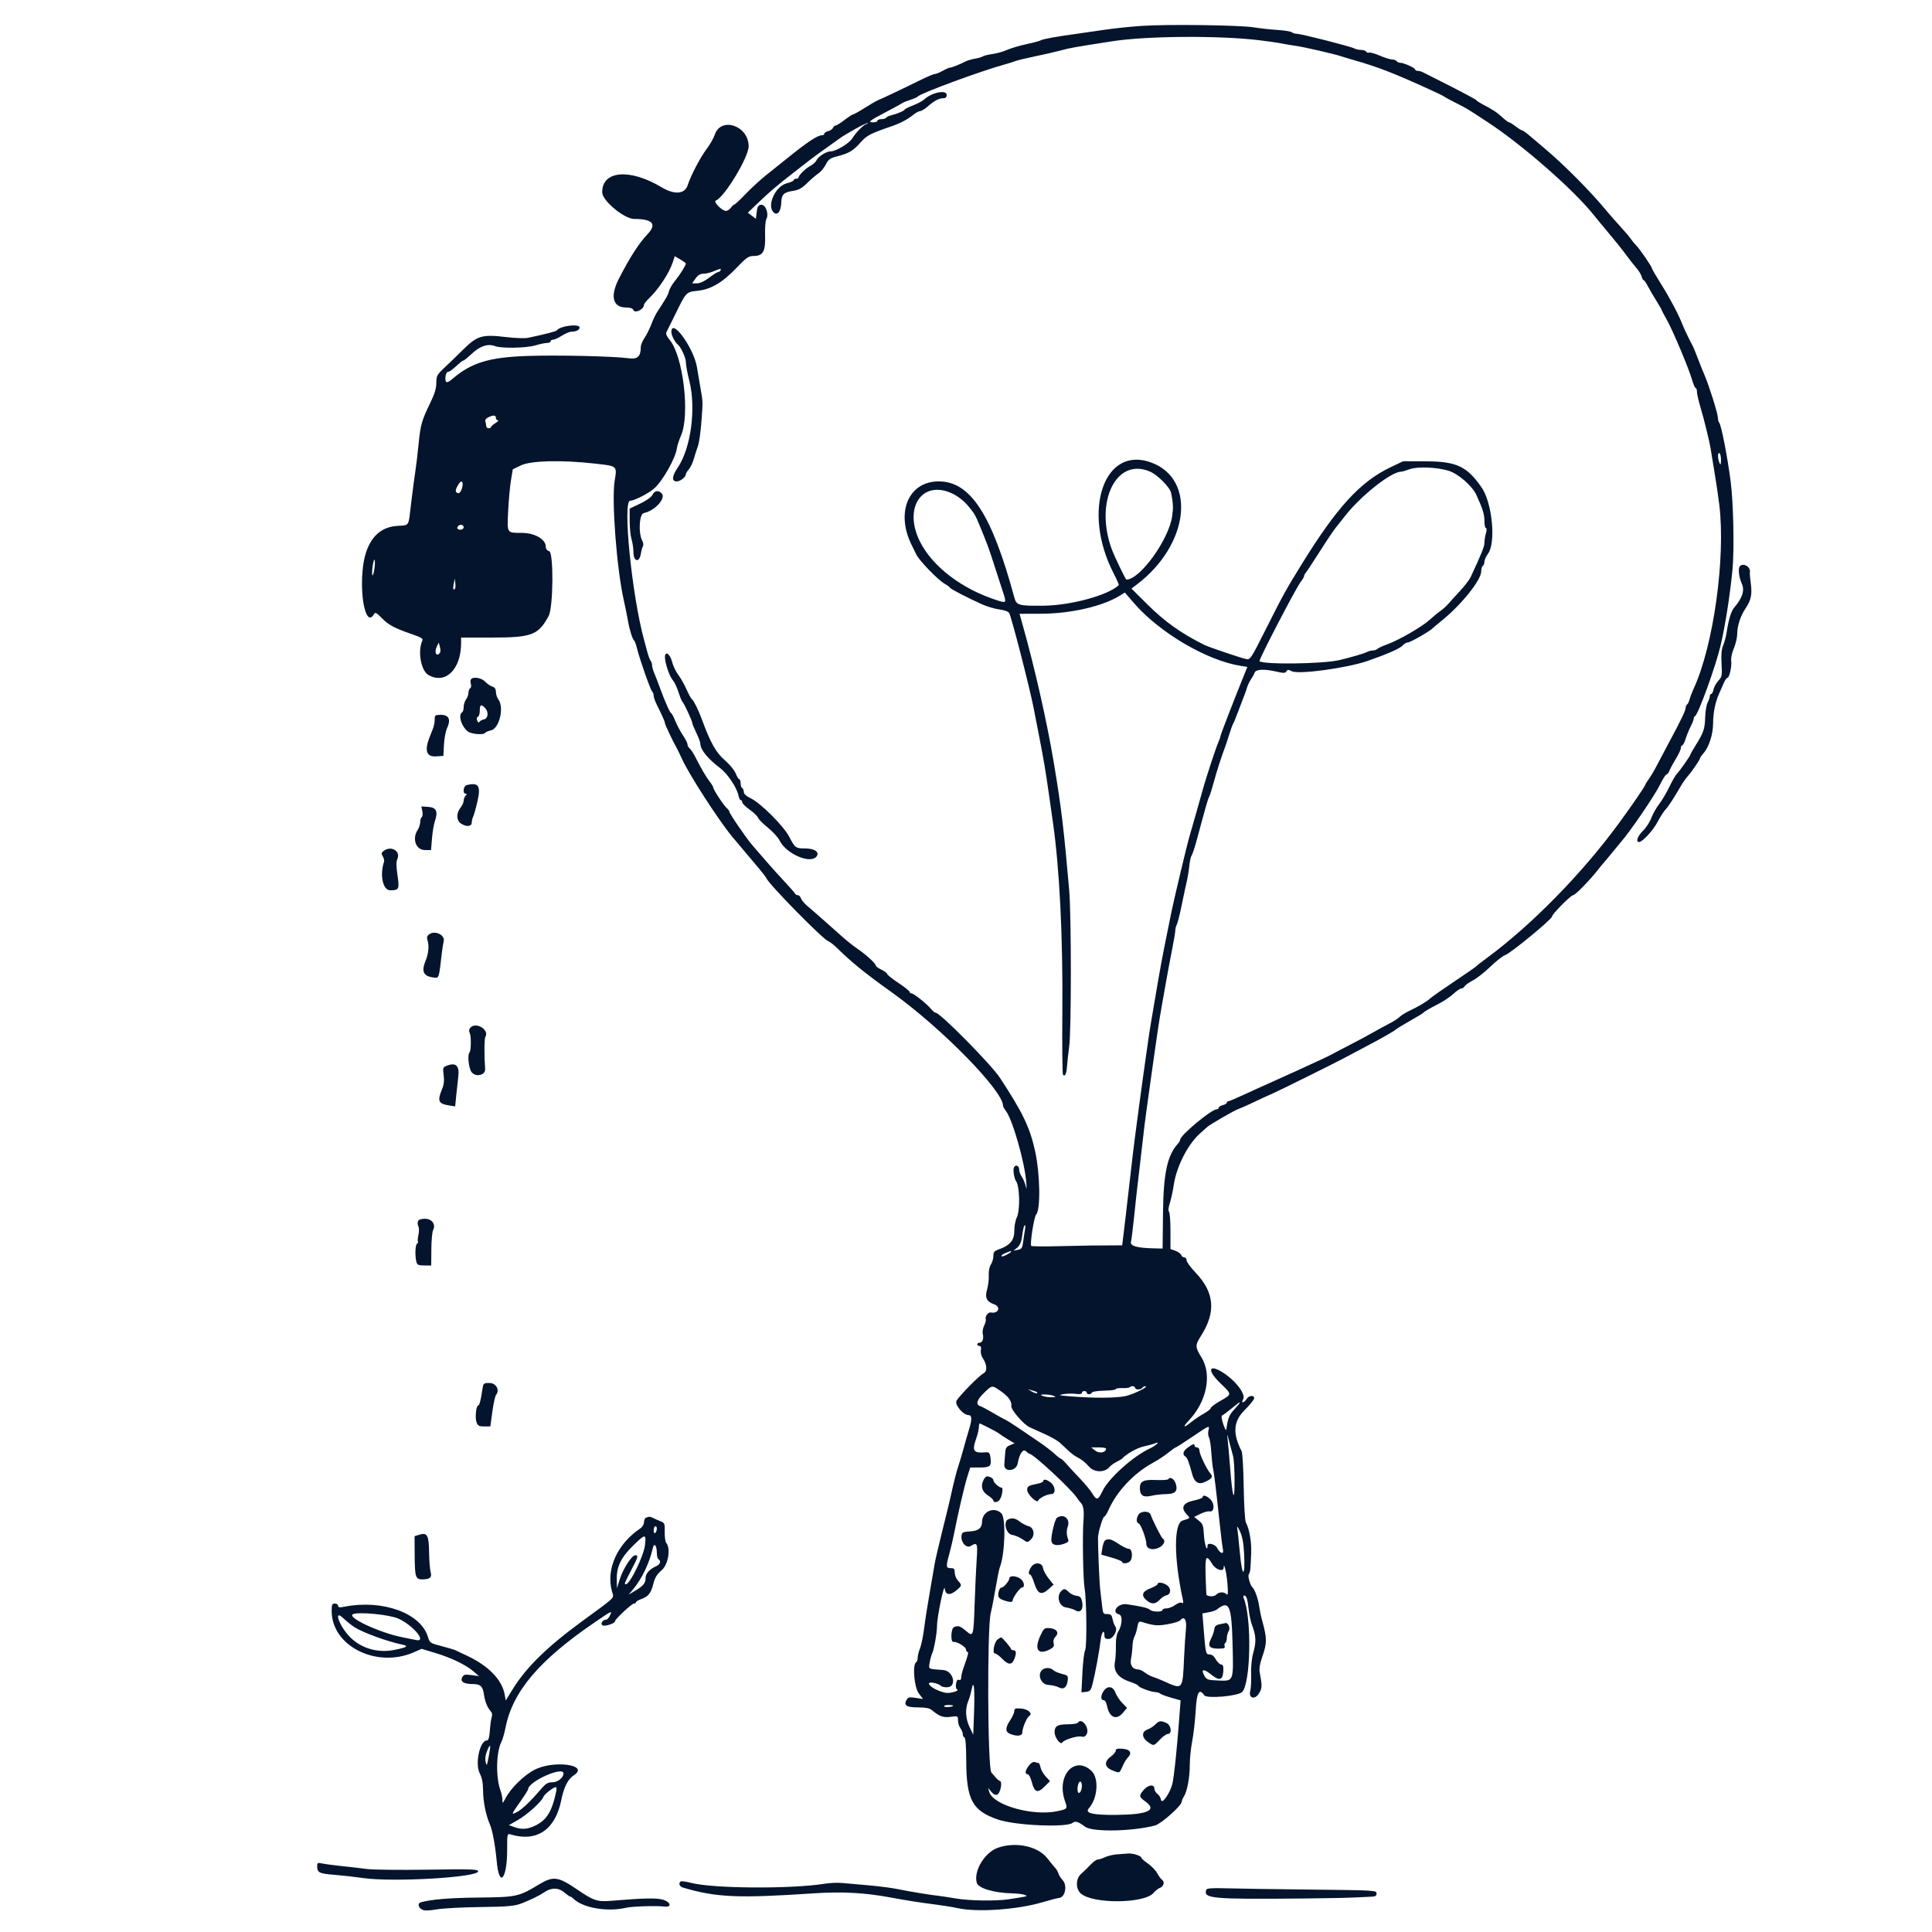 <?xml version="1.0" encoding="UTF-8"?>
<svg xmlns="http://www.w3.org/2000/svg" xmlns:xlink="http://www.w3.org/1999/xlink" id="svg" version="1.1" width="400" height="400" viewBox="0, 0, 400,400">
  <g id="svgg">
    <path id="path0" d="M236.167 5.373 C 233.783 5.544,230.333 5.913,228.500 6.191 C 226.667 6.469,224.117 6.838,222.833 7.011 C 218.933 7.536,215.852 8.095,215.500 8.340 C 215.317 8.468,213.967 8.832,212.500 9.149 C 211.033 9.466,209.233 10.001,208.500 10.337 C 207.767 10.673,206.417 11.053,205.500 11.182 C 204.583 11.312,203.683 11.529,203.500 11.665 C 203.317 11.802,202.586 12.018,201.876 12.146 C 201.166 12.274,200.341 12.506,200.042 12.661 C 198.896 13.259,197.050 14.000,196.710 14.000 C 196.514 14.000,195.819 14.300,195.167 14.667 C 194.514 15.033,193.771 15.333,193.517 15.333 C 193.262 15.333,191.879 15.918,190.444 16.633 C 187.627 18.036,182.479 20.479,181.667 20.799 C 181.392 20.907,180.214 21.597,179.050 22.331 C 177.886 23.066,176.810 23.667,176.659 23.667 C 176.508 23.667,175.697 24.192,174.856 24.833 C 174.015 25.475,173.174 26.000,172.987 26.000 C 172.799 26.000,172.565 26.211,172.465 26.470 C 172.366 26.728,171.921 27.031,171.476 27.143 C 171.031 27.255,170.667 27.493,170.667 27.673 C 170.667 27.853,170.457 28.000,170.201 28.000 C 169.259 28.000,167.187 29.373,162.901 32.838 C 161.764 33.757,159.858 35.281,158.667 36.226 C 157.475 37.170,155.555 38.931,154.400 40.138 C 153.245 41.345,152.191 42.333,152.057 42.333 C 151.923 42.333,151.598 42.633,151.333 43.000 C 151.069 43.367,150.597 43.667,150.285 43.667 C 149.499 43.667,147.617 41.757,148.188 41.538 C 149.977 40.851,155.001 32.549,154.999 30.283 C 154.994 26.010,149.242 24.068,147.975 27.911 C 147.747 28.602,146.997 29.917,146.309 30.833 C 144.973 32.612,143.002 36.380,142.360 38.384 C 141.778 40.199,139.622 40.361,137.000 38.787 C 130.392 34.819,124.636 35.308,124.679 39.833 C 124.695 41.558,129.251 45.333,131.316 45.333 C 135.136 45.333,136.058 46.399,134.056 48.500 C 132.264 50.382,130.445 53.209,128.134 57.706 C 126.266 61.338,126.856 63.667,129.644 63.667 C 130.478 63.667,130.996 63.842,131.121 64.167 C 131.430 64.973,133.333 64.056,133.333 63.100 C 133.333 62.923,133.786 62.340,134.340 61.806 C 136.403 59.812,138.545 56.559,139.299 54.272 L 139.704 53.044 140.852 53.722 C 141.483 54.094,142.000 54.474,142.000 54.565 C 142.000 54.943,140.761 56.921,139.780 58.108 C 139.200 58.810,138.628 59.785,138.509 60.275 C 138.314 61.074,137.910 61.785,136.014 64.667 C 135.713 65.125,135.188 66.239,134.849 67.142 C 134.510 68.046,133.881 69.304,133.450 69.939 C 133.019 70.574,132.667 71.440,132.667 71.864 C 132.667 73.804,132.004 74.420,130.181 74.175 C 126.982 73.744,115.141 73.480,109.000 73.703 C 101.207 73.985,97.569 75.108,93.705 78.424 C 92.936 79.083,92.500 79.270,92.338 79.008 C 92.031 78.511,92.318 77.000,92.720 77.000 C 93.050 77.000,93.577 76.614,94.880 75.417 C 95.329 75.004,95.803 74.662,95.932 74.657 C 96.061 74.652,96.868 73.996,97.726 73.199 C 99.424 71.620,101.019 71.104,102.481 71.659 C 103.820 72.168,108.989 72.072,110.864 71.504 C 111.764 71.231,112.837 71.006,113.250 71.004 C 113.662 71.002,114.000 70.850,114.000 70.667 C 114.000 70.483,114.228 70.333,114.507 70.333 C 114.785 70.333,115.607 69.958,116.333 69.500 C 117.059 69.042,117.944 68.667,118.299 68.667 C 119.299 68.667,120.000 68.309,120.000 67.798 C 120.000 66.972,115.929 67.471,115.325 68.370 C 115.170 68.600,113.091 69.145,109.333 69.941 C 108.692 70.077,106.671 70.011,104.842 69.794 C 99.753 69.190,98.839 69.461,95.793 72.477 C 94.854 73.406,93.241 74.964,92.209 75.938 C 90.448 77.602,90.333 77.805,90.336 79.272 C 90.338 80.411,89.988 81.555,89.042 83.500 C 87.303 87.075,87.049 87.983,86.655 92.034 C 86.469 93.940,86.176 96.400,86.003 97.500 C 85.830 98.600,85.443 101.525,85.143 104.000 C 84.496 109.326,84.924 108.656,82.013 108.900 C 77.983 109.238,75.552 112.479,75.063 118.167 C 74.527 124.396,75.941 129.809,77.416 127.174 C 77.683 126.696,77.908 126.807,79.061 127.983 C 80.460 129.411,81.684 130.058,85.427 131.350 C 87.217 131.968,87.637 132.239,87.444 132.649 C 86.431 134.806,87.148 138.862,88.701 139.750 C 92.223 141.765,95.467 138.587,95.467 133.121 L 95.467 132.000 101.872 132.000 C 110.102 132.000,111.457 131.484,113.588 127.543 C 114.558 125.751,114.651 114.354,113.699 114.105 C 113.255 113.989,113.000 113.653,113.000 113.186 C 113.000 111.655,110.722 110.337,108.062 110.329 C 104.877 110.319,104.983 110.486,105.203 105.879 C 105.309 103.654,105.570 100.783,105.781 99.500 L 106.167 97.167 107.833 96.358 C 109.881 95.365,116.172 95.204,123.058 95.969 C 127.876 96.504,127.770 96.414,127.259 99.537 C 126.595 103.591,127.695 117.915,129.164 124.333 C 129.437 125.525,129.815 127.400,130.005 128.500 C 130.347 130.482,130.940 132.346,131.332 132.667 C 131.444 132.758,131.704 133.508,131.910 134.333 C 132.484 136.633,134.648 142.781,135.011 143.144 C 135.188 143.322,135.333 143.722,135.333 144.035 C 135.333 144.348,135.622 145.180,135.975 145.885 C 137.068 148.067,137.667 149.424,137.667 149.717 C 137.667 149.999,139.426 153.730,140.001 154.667 C 140.170 154.942,140.714 156.059,141.209 157.149 C 142.702 160.433,148.865 169.959,151.667 173.315 C 152.308 174.083,153.433 175.422,154.167 176.289 C 154.900 177.157,156.175 178.666,157.000 179.642 C 157.825 180.619,158.575 181.599,158.667 181.821 C 159.186 183.080,170.142 194.246,171.434 194.833 C 171.837 195.017,172.627 195.617,173.189 196.167 C 176.461 199.366,178.868 201.317,184.786 205.567 C 195.025 212.921,207.667 225.828,207.667 228.928 C 207.667 229.101,207.943 229.601,208.280 230.038 C 209.628 231.786,212.134 240.542,212.467 244.667 C 212.583 246.104,212.555 246.434,212.384 245.646 C 212.242 244.993,211.872 244.097,211.563 243.655 C 211.253 243.213,211.000 242.510,211.000 242.092 C 211.000 241.278,210.184 241.039,209.903 241.771 C 209.705 242.289,209.983 244.025,210.341 244.500 C 211.134 245.553,211.241 250.615,210.501 252.099 C 210.225 252.651,210.000 253.897,210.000 254.868 C 210.000 256.803,209.083 257.874,206.720 258.698 C 205.860 258.998,205.667 259.245,205.667 260.044 C 205.667 260.583,205.435 261.378,205.151 261.810 C 204.844 262.280,204.666 263.184,204.710 264.049 C 204.752 264.847,204.603 266.137,204.380 266.915 C 203.874 268.684,204.238 269.469,205.834 270.045 C 207.315 270.581,206.702 272.047,205.128 271.732 C 204.616 271.630,203.903 272.549,204.089 273.072 C 204.173 273.307,204.025 273.929,203.760 274.453 C 203.496 274.976,203.366 275.752,203.473 276.176 C 203.717 277.149,203.402 278.000,202.798 278.000 C 202.542 278.000,202.333 278.150,202.333 278.333 C 202.333 278.517,202.538 278.667,202.787 278.667 C 203.091 278.667,203.188 278.941,203.082 279.499 C 202.994 279.957,203.145 280.672,203.418 281.088 C 204.387 282.568,204.464 283.908,203.605 284.348 C 202.763 284.779,198.892 288.692,198.063 289.950 C 197.543 290.739,199.350 292.948,200.548 292.987 C 201.238 293.010,201.270 293.841,200.657 295.851 C 200.325 296.941,199.811 298.733,199.515 299.833 C 199.219 300.933,198.734 302.569,198.437 303.469 C 197.947 304.950,197.527 306.622,196.671 310.500 C 196.509 311.233,195.777 314.233,195.044 317.167 C 194.311 320.100,193.618 323.100,193.504 323.833 C 193.390 324.567,192.938 327.192,192.499 329.667 C 192.061 332.142,191.535 335.507,191.330 337.144 C 191.125 338.782,190.742 340.638,190.479 341.269 C 190.216 341.899,190.000 342.763,190.000 343.188 C 190.000 343.613,189.850 344.053,189.667 344.167 C 188.878 344.654,189.283 349.371,190.218 350.597 L 191.104 351.758 189.573 351.528 C 188.219 351.325,187.997 351.382,187.657 352.019 C 187.072 353.112,187.724 353.500,190.149 353.500 C 191.579 353.500,192.463 353.668,192.881 354.021 C 194.481 355.367,195.287 355.660,196.816 355.451 C 198.313 355.246,198.333 355.256,198.344 356.205 C 198.350 356.734,198.575 357.458,198.844 357.814 C 199.113 358.170,199.333 358.720,199.333 359.036 C 199.333 359.352,199.491 359.664,199.683 359.728 C 199.904 359.801,200.038 361.561,200.048 364.505 C 200.073 372.635,201.308 374.916,206.667 376.735 C 210.260 377.955,220.866 378.410,222.088 377.398 C 222.626 376.952,223.252 377.149,224.667 378.208 C 226.173 379.336,234.340 379.194,239.112 377.957 C 240.398 377.624,244.667 373.827,244.667 373.017 C 244.667 372.812,244.877 372.311,245.134 371.905 C 245.811 370.834,246.333 367.977,246.333 365.346 C 246.333 364.088,246.562 361.883,246.842 360.446 C 247.121 359.009,247.444 356.143,247.560 354.077 C 247.768 350.342,248.275 349.462,249.333 350.999 C 249.839 351.733,256.319 351.167,257.171 350.314 C 258.960 348.525,259.194 334.951,257.506 330.917 C 257.368 330.587,257.407 330.333,257.595 330.333 C 258.061 330.333,258.297 331.074,258.529 333.271 C 258.640 334.314,258.957 335.767,259.234 336.500 C 260.048 338.656,260.112 339.915,259.514 342.044 C 259.157 343.316,258.981 344.989,259.032 346.609 C 259.077 348.016,258.999 349.567,258.861 350.056 C 258.423 351.599,259.801 352.010,260.663 350.594 C 261.320 349.515,261.338 349.036,260.824 346.313 C 260.662 345.453,260.832 344.458,261.444 342.698 C 262.331 340.148,262.312 339.095,261.311 335.500 C 261.107 334.767,260.828 333.417,260.691 332.500 C 260.463 330.966,259.784 329.068,259.321 328.667 C 258.835 328.245,258.294 326.334,258.549 325.937 C 258.859 325.452,258.884 325.243,259.043 321.667 C 259.149 319.291,258.687 316.582,257.941 315.201 C 257.752 314.850,257.553 311.575,257.495 307.826 C 257.438 304.117,257.245 300.801,257.068 300.458 C 255.179 296.802,255.348 294.285,257.634 292.006 C 258.752 290.891,259.667 289.759,259.667 289.490 C 259.667 288.770,258.560 288.893,258.077 289.667 C 257.848 290.033,257.511 290.333,257.328 290.333 C 257.128 290.333,257.154 290.078,257.392 289.696 C 257.947 288.807,256.151 286.248,253.803 284.583 C 250.406 282.175,249.587 283.400,252.625 286.345 C 255.116 288.760,255.114 288.631,252.677 290.027 C 251.582 290.654,250.682 291.327,250.677 291.522 C 250.671 291.717,250.029 292.231,249.250 292.663 C 248.471 293.095,247.312 293.873,246.674 294.391 C 245.032 295.726,244.744 295.559,246.144 294.083 C 249.854 290.172,250.967 284.599,248.750 281.032 C 247.418 278.889,247.412 278.533,248.668 276.552 C 251.791 271.627,251.446 267.595,247.550 263.508 C 246.514 262.421,245.667 261.262,245.667 260.933 C 245.667 260.603,245.458 260.333,245.202 260.333 C 244.947 260.333,244.649 260.101,244.540 259.818 C 244.431 259.534,243.890 259.144,243.338 258.952 L 242.333 258.601 242.333 254.820 C 242.333 252.741,242.192 250.952,242.018 250.845 C 241.829 250.728,241.902 250.023,242.201 249.075 C 242.474 248.209,242.840 246.525,243.014 245.333 C 243.579 241.468,246.029 236.721,248.581 234.550 C 249.043 234.156,249.631 233.631,249.886 233.384 C 250.486 232.805,255.681 229.813,256.588 229.525 C 256.970 229.404,258.306 228.810,259.558 228.205 C 260.809 227.601,262.508 226.820,263.333 226.470 C 264.553 225.953,276.491 220.041,278.333 219.042 C 279.396 218.465,280.586 217.833,282.833 216.651 C 286.308 214.824,288.439 213.610,289.000 213.141 C 289.275 212.910,290.625 212.088,292.000 211.314 C 293.375 210.539,294.575 209.814,294.667 209.703 C 294.903 209.416,295.889 208.837,297.970 207.763 C 298.962 207.252,300.295 206.346,300.933 205.750 C 301.571 205.154,302.290 204.667,302.530 204.667 C 302.770 204.667,303.087 204.457,303.233 204.201 C 303.380 203.946,304.153 203.397,304.951 202.983 C 305.749 202.569,307.377 201.288,308.570 200.135 C 309.763 198.983,311.167 197.891,311.689 197.709 C 312.819 197.315,321.286 190.339,321.314 189.779 C 321.340 189.264,325.224 185.333,325.707 185.333 C 326.123 185.333,329.122 182.273,330.772 180.167 C 331.346 179.433,331.897 178.758,331.996 178.667 C 332.095 178.575,332.848 177.675,333.670 176.667 C 334.491 175.658,335.314 174.661,335.499 174.451 C 337.525 172.136,342.582 164.726,343.698 162.436 C 344.261 161.280,344.863 160.333,345.036 160.333 C 345.209 160.333,345.484 159.980,345.648 159.548 C 345.813 159.116,346.409 158.012,346.973 157.095 C 347.538 156.177,348.000 155.180,348.000 154.880 C 348.000 154.579,348.126 154.333,348.280 154.333 C 348.434 154.333,348.763 153.696,349.010 152.917 C 349.258 152.137,349.732 150.977,350.064 150.338 C 350.395 149.699,350.667 148.999,350.667 148.783 C 350.667 148.566,350.784 148.339,350.927 148.278 C 351.576 148.001,355.215 137.960,356.223 133.667 C 357.190 129.549,358.159 123.382,358.687 118.000 C 359.088 113.906,358.892 104.130,358.320 99.719 C 357.649 94.543,356.377 88.005,355.946 87.517 C 355.793 87.343,355.667 86.853,355.667 86.429 C 355.667 85.634,353.810 79.735,352.909 77.667 C 352.629 77.025,352.143 75.825,351.827 75.000 C 350.889 72.545,350.604 71.860,350.307 71.333 C 349.853 70.528,348.598 67.891,348.324 67.167 C 347.604 65.261,345.791 61.819,344.023 59.000 C 342.930 57.258,342.028 55.713,342.018 55.565 C 341.993 55.188,339.481 51.527,338.762 50.818 C 338.434 50.496,337.942 49.899,337.667 49.491 C 337.392 49.084,336.342 47.845,335.333 46.739 C 334.325 45.633,333.214 44.376,332.865 43.947 C 329.542 39.865,323.845 34.111,319.645 30.597 C 318.832 29.916,317.548 28.829,316.793 28.180 C 316.037 27.531,315.302 27.000,315.158 27.000 C 315.014 27.000,314.405 26.625,313.804 26.167 C 313.203 25.708,312.589 25.332,312.439 25.330 C 312.289 25.329,311.639 24.841,310.995 24.247 C 309.908 23.245,308.991 22.647,306.770 21.495 C 306.292 21.247,305.810 20.921,305.700 20.772 C 305.530 20.541,302.015 18.688,296.500 15.922 C 295.767 15.554,294.906 15.121,294.588 14.960 C 294.270 14.799,293.782 14.667,293.505 14.667 C 293.227 14.667,293.000 14.546,293.000 14.397 C 293.000 14.066,290.642 13.000,289.908 13.000 C 289.613 13.000,289.280 12.850,289.167 12.667 C 289.053 12.483,288.632 12.327,288.230 12.320 C 287.829 12.313,286.682 11.954,285.683 11.523 C 284.684 11.092,283.687 10.808,283.467 10.892 C 283.247 10.976,282.968 10.885,282.847 10.689 C 282.726 10.494,282.251 10.333,281.792 10.333 C 281.332 10.333,280.693 10.192,280.371 10.020 C 279.574 9.594,269.383 7.000,268.504 7.000 C 268.117 7.000,267.658 6.859,267.483 6.687 C 267.309 6.514,265.967 6.296,264.500 6.203 C 263.033 6.109,260.858 5.871,259.667 5.675 C 256.704 5.185,241.479 4.990,236.167 5.373 M260.500 8.305 C 262.333 8.520,264.508 8.832,265.333 8.997 C 266.158 9.163,267.508 9.390,268.333 9.502 C 269.931 9.720,276.274 11.179,277.667 11.650 C 278.125 11.805,279.400 12.188,280.500 12.502 C 285.323 13.878,288.640 15.170,296.167 18.603 C 297.633 19.272,298.908 19.898,299.000 19.993 C 299.092 20.089,300.142 20.660,301.333 21.263 C 303.781 22.502,303.590 22.386,308.138 25.377 C 315.451 30.186,326.109 39.564,330.167 44.760 C 330.533 45.230,331.885 46.863,333.171 48.390 C 334.457 49.917,336.032 51.889,336.671 52.772 C 337.310 53.655,338.251 54.855,338.762 55.438 C 339.273 56.022,339.777 56.837,339.882 57.250 C 339.987 57.663,340.172 58.000,340.294 58.000 C 340.415 58.000,340.809 58.563,341.169 59.250 C 341.529 59.938,342.313 61.280,342.912 62.234 C 343.510 63.188,344.000 64.036,344.000 64.119 C 344.000 64.201,344.497 65.148,345.104 66.223 C 346.361 68.447,349.689 76.375,350.363 78.750 C 350.610 79.621,350.929 80.333,351.073 80.333 C 351.216 80.333,351.333 80.684,351.333 81.113 C 351.333 81.542,351.689 83.079,352.124 84.530 C 352.841 86.921,354.015 91.750,354.184 93.000 C 354.221 93.275,354.555 95.300,354.925 97.500 C 355.296 99.700,355.764 102.867,355.966 104.538 C 357.292 115.508,354.759 133.677,350.668 142.547 C 350.318 143.305,349.933 144.319,349.812 144.800 C 349.691 145.280,349.459 145.755,349.296 145.856 C 349.133 145.957,349.000 146.264,349.000 146.538 C 349.000 147.084,347.977 149.212,345.491 153.833 C 344.603 155.483,343.492 157.584,343.022 158.501 C 342.552 159.418,341.829 160.641,341.417 161.219 C 341.004 161.797,340.667 162.339,340.667 162.424 C 340.667 162.685,337.829 166.827,335.097 170.554 C 327.537 180.866,317.053 191.556,307.860 198.326 C 306.745 199.147,305.758 199.918,305.667 200.041 C 305.575 200.163,303.550 201.569,301.167 203.165 C 298.783 204.760,296.533 206.337,296.167 206.668 C 295.370 207.387,293.680 208.396,291.784 209.285 C 291.023 209.641,290.117 210.210,289.770 210.550 C 289.424 210.889,288.471 211.505,287.653 211.918 C 286.836 212.332,285.342 213.144,284.333 213.723 C 283.325 214.302,281.150 215.469,279.500 216.317 C 277.850 217.165,276.200 218.033,275.833 218.246 C 275.467 218.459,274.117 219.108,272.833 219.688 C 271.550 220.269,269.600 221.165,268.500 221.680 C 267.400 222.194,265.150 223.212,263.500 223.941 C 261.850 224.670,259.179 225.881,257.564 226.633 C 255.949 227.385,254.486 228.000,254.314 228.000 C 254.141 228.000,254.000 228.134,254.000 228.297 C 254.000 228.461,253.625 228.689,253.167 228.804 C 252.708 228.919,252.333 229.160,252.333 229.340 C 252.333 229.520,252.144 229.667,251.912 229.667 C 250.809 229.667,244.333 235.057,244.333 235.976 C 244.333 236.146,244.146 236.490,243.917 236.739 C 241.678 239.175,240.877 242.866,240.787 251.167 L 240.707 258.500 239.103 258.467 C 235.413 258.392,233.932 257.981,234.155 257.094 C 234.267 256.650,234.576 254.160,234.842 251.560 C 235.108 248.960,235.485 245.558,235.679 244.000 C 235.873 242.442,236.247 239.217,236.511 236.833 C 236.775 234.450,237.133 231.525,237.307 230.333 C 237.480 229.142,237.866 226.367,238.163 224.167 C 238.461 221.967,238.841 219.267,239.008 218.167 C 239.175 217.067,239.465 215.060,239.652 213.707 C 239.839 212.354,240.228 209.954,240.515 208.373 C 240.802 206.793,241.244 204.300,241.498 202.833 C 241.751 201.367,242.268 198.618,242.646 196.725 C 243.024 194.833,243.333 192.993,243.333 192.638 C 243.333 192.282,243.476 191.730,243.649 191.412 C 243.823 191.094,244.284 189.258,244.673 187.333 C 245.062 185.408,245.528 183.233,245.708 182.500 C 245.887 181.767,246.120 180.342,246.225 179.333 C 246.329 178.325,246.549 177.331,246.714 177.125 C 246.878 176.919,247.371 175.419,247.809 173.792 C 249.723 166.680,250.057 165.517,250.333 165.000 C 250.494 164.699,250.925 163.338,251.290 161.976 C 251.873 159.798,252.933 156.509,253.698 154.500 C 253.838 154.133,254.208 153.008,254.520 152.000 C 254.833 150.992,255.190 150.017,255.315 149.833 C 255.440 149.650,255.957 148.375,256.465 147.000 C 256.973 145.625,257.516 144.200,257.673 143.833 C 257.830 143.467,258.062 142.792,258.189 142.333 C 258.317 141.875,258.677 141.125,258.989 140.667 C 259.302 140.208,259.653 139.571,259.769 139.250 C 260.023 138.545,261.775 138.473,264.333 139.063 C 265.754 139.391,266.099 139.379,266.336 138.995 C 266.576 138.608,266.758 138.603,267.437 138.966 C 268.798 139.694,278.834 138.333,283.167 136.832 C 287.183 135.441,289.873 134.256,290.387 133.652 C 290.691 133.293,291.200 133.000,291.517 133.000 C 292.017 133.000,296.203 130.588,296.667 130.033 C 296.758 129.923,297.575 129.237,298.481 128.508 C 302.511 125.267,306.667 120.094,306.667 118.318 C 306.667 117.798,306.817 117.280,307.000 117.167 C 307.183 117.053,307.333 116.663,307.333 116.300 C 307.333 115.937,307.671 115.184,308.083 114.626 C 309.746 112.379,308.955 104.130,306.774 100.959 C 303.759 96.576,301.572 95.535,295.333 95.515 L 290.500 95.500 287.957 96.710 C 281.645 99.712,276.828 104.961,269.491 116.833 C 266.218 122.129,265.658 123.143,262.092 130.240 C 259.010 136.374,258.836 136.639,258.020 136.456 C 256.710 136.163,250.272 133.982,249.333 133.514 C 244.532 131.120,241.183 128.737,237.547 125.128 L 234.261 121.865 235.547 120.877 C 246.144 112.733,247.706 99.331,238.470 95.804 C 228.599 92.034,223.881 105.780,230.591 118.759 C 231.233 120.002,231.701 121.075,231.630 121.144 C 229.478 123.229,221.712 125.349,216.020 125.405 C 210.906 125.456,210.448 125.329,210.015 123.730 C 205.334 106.459,200.910 99.667,194.341 99.667 C 188.049 99.667,185.353 106.187,188.827 113.000 C 189.061 113.458,189.456 114.265,189.706 114.793 C 190.300 116.052,194.201 120.081,195.583 120.864 C 196.179 121.201,196.667 121.562,196.667 121.667 C 196.667 121.876,200.455 123.840,203.354 125.133 C 204.374 125.588,205.992 126.064,206.950 126.191 C 208.044 126.337,208.791 126.623,208.959 126.961 C 209.494 128.035,213.182 142.376,213.985 146.500 C 214.128 147.233,214.625 149.783,215.091 152.167 C 216.093 157.298,216.479 159.582,217.177 164.500 C 217.463 166.517,217.837 169.142,218.007 170.333 C 219.375 179.914,220.075 194.005,219.947 209.392 C 219.887 216.482,219.950 222.395,220.086 222.531 C 220.518 222.963,220.798 222.357,220.914 220.738 C 220.976 219.874,221.180 218.042,221.367 216.667 C 221.821 213.326,221.820 189.581,221.366 184.333 C 220.259 171.549,219.736 167.219,218.166 157.833 C 216.726 149.231,214.168 137.972,211.566 128.790 L 211.081 127.080 215.518 127.067 C 221.694 127.048,228.258 125.543,231.852 123.322 L 232.887 122.682 234.761 124.850 C 240.070 130.992,249.877 136.760,256.878 137.857 L 258.255 138.073 257.428 140.120 C 255.313 145.348,252.671 152.194,252.669 152.450 C 252.668 152.605,252.459 153.205,252.206 153.783 C 251.739 154.847,249.952 160.253,249.159 163.000 C 248.921 163.825,248.266 166.150,247.703 168.167 C 247.140 170.183,246.538 172.283,246.364 172.833 C 245.827 174.534,242.979 186.504,242.359 189.667 C 242.161 190.675,241.843 192.250,241.653 193.167 C 240.784 197.339,240.046 201.333,239.217 206.333 C 238.928 208.075,238.531 210.400,238.334 211.500 C 238.138 212.600,237.762 215.075,237.498 217.000 C 237.235 218.925,236.864 221.550,236.674 222.833 C 236.485 224.117,236.096 226.967,235.811 229.167 C 235.525 231.367,235.149 234.217,234.975 235.500 C 234.802 236.783,234.440 239.783,234.172 242.167 C 233.560 247.617,232.362 257.833,232.336 257.833 C 227.419 257.833,224.364 257.873,219.605 257.999 C 216.363 258.085,213.619 258.063,213.507 257.951 C 213.194 257.639,214.093 251.887,214.524 251.441 C 215.466 250.467,215.349 243.119,214.315 238.375 C 213.241 233.450,211.774 230.384,207.038 223.167 C 205.201 220.367,194.635 209.667,193.707 209.667 C 193.528 209.667,193.108 209.327,192.774 208.912 C 191.933 207.868,189.180 205.667,188.716 205.667 C 188.505 205.667,188.333 205.528,188.333 205.359 C 188.333 205.190,187.283 204.353,186.000 203.500 C 184.717 202.647,183.667 201.808,183.667 201.636 C 183.667 201.463,183.142 201.072,182.500 200.766 C 181.858 200.460,181.333 200.078,181.333 199.916 C 181.333 199.500,179.270 197.605,177.589 196.478 C 176.807 195.953,175.403 194.844,174.469 194.012 C 170.185 190.198,168.086 188.349,167.101 187.527 C 166.515 187.038,165.943 186.344,165.829 185.985 C 165.715 185.627,165.419 185.333,165.172 185.333 C 164.925 185.333,164.672 185.197,164.611 185.029 C 164.550 184.862,163.600 183.769,162.500 182.600 C 161.400 181.432,159.675 179.518,158.667 178.347 C 157.658 177.177,156.365 175.682,155.793 175.026 C 154.539 173.589,151.000 168.421,151.000 168.028 C 151.000 167.874,150.760 167.549,150.466 167.305 C 149.855 166.798,147.667 163.463,147.667 163.038 C 147.667 162.883,147.351 162.355,146.965 161.865 C 146.220 160.918,145.135 159.065,143.980 156.767 C 143.593 155.997,143.064 155.191,142.805 154.976 C 142.545 154.761,142.333 154.368,142.333 154.103 C 142.333 153.837,141.908 152.993,141.389 152.227 C 140.870 151.460,140.157 150.121,139.806 149.251 C 139.454 148.381,139.080 147.669,138.974 147.668 C 138.740 147.666,137.653 145.229,136.668 142.500 C 136.272 141.400,135.734 140.007,135.473 139.405 C 135.213 138.803,135.000 138.046,135.000 137.722 C 135.000 137.398,134.871 136.991,134.713 136.817 C 134.555 136.642,134.246 135.825,134.026 135.000 C 133.806 134.175,133.503 133.050,133.353 132.500 C 130.817 123.246,128.861 103.667,130.472 103.667 C 131.356 103.667,134.390 102.108,135.500 101.083 C 137.305 99.417,139.880 94.819,140.149 92.783 C 140.217 92.261,140.601 91.083,141.000 90.167 C 142.875 85.867,141.452 73.774,138.674 70.404 C 137.988 69.572,137.800 69.091,138.008 68.705 C 138.168 68.409,138.921 66.892,139.681 65.333 C 142.083 60.407,142.035 60.459,144.389 60.213 C 147.175 59.922,149.559 58.522,152.488 55.458 C 154.538 53.312,154.986 53.000,156.011 53.000 C 157.981 53.000,158.519 52.045,158.405 48.749 C 158.352 47.199,158.470 45.701,158.676 45.316 C 159.250 44.243,158.488 42.264,157.551 42.398 C 156.979 42.479,156.799 42.785,156.667 43.901 L 156.500 45.302 155.667 44.668 L 154.833 44.034 156.853 42.100 C 159.452 39.613,160.698 38.550,164.257 35.781 C 165.858 34.536,167.317 33.399,167.500 33.255 C 168.162 32.733,170.331 31.149,171.501 30.333 C 172.158 29.875,173.097 29.200,173.588 28.833 C 175.035 27.752,179.431 25.320,179.612 25.500 C 179.703 25.592,179.625 25.667,179.438 25.667 C 178.947 25.667,177.179 27.428,176.476 28.617 C 175.862 29.658,173.098 31.333,171.996 31.333 C 171.105 31.333,169.415 32.388,169.061 33.167 C 168.892 33.537,168.321 34.063,167.793 34.335 C 166.819 34.837,165.334 36.294,165.334 36.750 C 165.334 36.887,165.108 37.000,164.833 37.000 C 164.558 37.000,164.333 37.132,164.333 37.294 C 164.333 37.455,163.686 37.751,162.895 37.950 C 160.555 38.539,158.718 42.528,160.135 43.944 C 160.932 44.741,161.684 43.823,161.750 41.973 C 161.812 40.247,162.264 39.804,164.272 39.502 C 165.352 39.340,166.065 38.937,167.131 37.886 C 167.913 37.115,168.951 36.224,169.438 35.904 C 169.926 35.585,170.614 34.758,170.967 34.066 C 171.516 32.989,171.859 32.743,173.346 32.362 C 175.778 31.739,176.617 31.241,178.156 29.505 C 179.472 28.022,180.106 27.692,184.667 26.113 C 186.469 25.489,187.841 24.759,189.109 23.750 C 189.627 23.337,190.259 23.000,190.514 23.000 C 190.769 23.000,191.470 22.572,192.072 22.049 C 193.448 20.854,194.430 20.333,195.311 20.333 C 195.778 20.333,196.000 20.118,196.000 19.667 C 196.000 18.512,192.905 19.131,191.326 20.602 C 190.992 20.913,189.958 21.462,189.026 21.823 C 188.095 22.185,187.333 22.560,187.333 22.659 C 187.333 22.887,185.772 23.564,184.580 23.852 C 184.074 23.974,183.578 24.207,183.477 24.370 C 183.376 24.533,182.928 24.667,182.480 24.667 C 182.033 24.667,181.667 24.817,181.667 25.000 C 181.667 25.183,181.262 25.333,180.767 25.333 C 179.553 25.333,179.938 25.027,183.500 23.157 C 185.150 22.291,186.650 21.471,186.833 21.335 C 187.017 21.198,187.767 20.896,188.500 20.662 C 189.233 20.428,189.908 20.128,190.000 19.996 C 190.444 19.354,203.138 14.672,208.167 13.296 C 208.900 13.095,209.843 12.797,210.263 12.633 C 210.682 12.470,212.557 12.021,214.429 11.636 C 216.302 11.251,218.658 10.708,219.667 10.428 C 221.427 9.939,222.554 9.740,230.333 8.536 C 237.399 7.443,252.187 7.330,260.500 8.305 M149.167 56.000 C 149.053 56.183,148.821 56.333,148.650 56.333 C 148.479 56.333,147.651 56.858,146.811 57.500 C 145.851 58.233,144.911 58.667,144.285 58.667 L 143.288 58.667 144.000 57.667 C 144.503 56.961,144.988 56.667,145.651 56.667 C 146.168 56.667,147.095 56.448,147.712 56.180 C 149.050 55.599,149.445 55.550,149.167 56.000 M139.000 68.759 C 139.000 69.423,139.736 70.846,140.332 71.333 C 140.998 71.879,142.000 74.072,142.000 74.984 C 142.000 75.573,142.315 77.281,142.699 78.778 C 144.154 84.444,143.073 92.722,140.351 96.755 C 139.096 98.615,139.011 99.667,140.115 99.667 C 140.864 99.667,142.000 98.760,142.000 98.162 C 142.000 98.005,142.274 97.567,142.608 97.188 C 142.943 96.810,143.411 95.825,143.648 95.000 C 143.886 94.175,144.272 92.972,144.507 92.326 C 144.742 91.680,145.061 89.430,145.217 87.326 C 145.535 83.020,145.542 83.274,145.024 80.333 C 144.814 79.142,144.491 77.224,144.306 76.072 C 143.660 72.056,139.000 65.633,139.000 68.759 M102.667 86.500 C 102.667 86.775,102.854 87.004,103.083 87.009 C 103.313 87.014,103.087 87.273,102.583 87.586 C 102.079 87.899,101.667 88.270,101.667 88.411 C 101.667 88.551,101.442 88.667,101.167 88.667 C 100.892 88.667,100.667 88.454,100.667 88.194 C 100.667 87.934,100.585 87.510,100.486 87.251 C 100.380 86.973,100.618 86.630,101.070 86.413 C 102.150 85.893,102.667 85.921,102.667 86.500 M356.310 95.270 C 356.291 96.261,356.231 96.371,356.000 95.833 C 355.598 94.897,355.598 93.585,356.000 93.833 C 356.183 93.947,356.323 94.593,356.310 95.270 M300.095 97.527 C 302.057 98.196,304.847 100.669,305.668 102.468 C 307.002 105.391,307.333 106.468,307.333 107.874 C 307.333 108.677,307.473 109.333,307.643 109.333 C 307.835 109.333,307.835 109.748,307.643 110.414 C 307.473 111.009,307.333 111.898,307.333 112.390 C 307.333 113.162,306.706 114.720,304.471 119.500 C 304.213 120.050,303.215 121.348,302.251 122.385 C 301.288 123.422,300.198 124.622,299.830 125.052 C 299.461 125.482,298.732 126.133,298.209 126.500 C 297.687 126.867,296.671 127.705,295.951 128.364 C 294.414 129.771,289.536 132.580,287.185 133.412 C 286.279 133.733,285.387 134.147,285.202 134.331 C 285.018 134.516,284.595 134.667,284.262 134.667 C 283.930 134.667,283.397 134.802,283.079 134.967 C 282.452 135.292,279.733 136.093,277.333 136.660 C 273.914 137.468,261.522 137.633,260.770 136.881 C 260.551 136.663,268.325 121.707,269.302 120.464 C 269.686 119.976,270.000 119.441,270.000 119.274 C 270.000 119.108,270.159 118.791,270.354 118.569 C 270.548 118.348,271.660 116.667,272.826 114.833 C 274.907 111.559,276.173 109.683,276.833 108.896 C 277.017 108.678,277.752 107.749,278.468 106.833 C 281.728 102.660,288.012 97.684,290.050 97.662 C 290.298 97.659,291.100 97.430,291.833 97.154 C 293.467 96.538,297.761 96.732,300.095 97.527 M238.056 97.620 C 239.675 98.315,242.228 100.888,242.467 102.064 C 242.902 104.212,242.940 105.063,242.684 106.880 C 242.001 111.711,236.016 120.000,233.210 120.000 C 233.036 120.000,230.709 115.164,230.162 113.667 C 226.578 103.853,231.111 94.638,238.056 97.620 M95.551 101.368 C 95.351 101.900,95.033 102.197,94.773 102.097 C 94.188 101.873,94.219 101.464,94.910 100.294 C 95.620 99.092,96.104 99.904,95.551 101.368 M197.179 102.187 C 198.250 102.694,199.519 103.667,200.303 104.585 C 201.648 106.158,201.918 106.605,202.771 108.667 C 204.332 112.439,204.752 113.570,205.700 116.545 C 206.276 118.354,207.096 120.880,207.521 122.159 C 208.428 124.891,208.422 124.905,206.585 124.331 C 199.212 122.025,192.977 117.274,190.401 112.000 C 186.997 105.029,190.984 99.256,197.179 102.187 M135.087 102.442 C 134.874 102.909,133.865 103.632,132.546 104.262 L 130.359 105.307 130.369 107.903 C 130.375 109.332,130.549 111.025,130.756 111.667 C 130.963 112.308,131.140 113.508,131.149 114.333 C 131.172 116.320,132.369 116.572,132.680 114.655 C 132.785 114.007,132.982 113.298,133.118 113.079 C 133.253 112.860,133.195 112.364,132.988 111.977 C 132.124 110.364,132.337 106.416,133.298 106.223 C 135.534 105.773,137.886 103.235,137.026 102.198 C 136.390 101.432,135.496 101.544,135.087 102.442 M96.000 109.167 C 96.000 109.444,95.704 109.667,95.333 109.667 C 94.669 109.667,94.466 109.311,94.889 108.889 C 95.295 108.483,96.000 108.659,96.000 109.167 M77.491 117.938 C 77.356 118.797,77.175 119.303,77.088 119.062 C 77.001 118.822,77.041 117.922,77.176 117.062 C 77.311 116.203,77.492 115.697,77.578 115.938 C 77.665 116.178,77.626 117.078,77.491 117.938 M360.222 117.222 C 359.810 117.635,360.014 119.492,360.619 120.833 C 361.259 122.251,360.759 123.803,359.008 125.833 C 358.416 126.520,357.854 128.399,357.475 130.966 C 357.356 131.772,357.037 132.962,356.766 133.610 C 356.417 134.445,356.318 135.555,356.427 137.423 C 356.569 139.864,356.520 140.124,355.767 140.936 C 355.320 141.419,354.871 142.231,354.769 142.740 C 354.667 143.250,354.452 143.667,354.292 143.667 C 354.131 143.667,354.000 143.875,354.000 144.129 C 354.000 144.383,353.797 144.982,353.548 145.461 C 353.300 145.940,353.070 147.311,353.037 148.509 C 352.971 150.911,352.716 151.667,351.098 154.256 C 350.494 155.223,350.000 156.089,350.000 156.181 C 350.000 156.439,347.796 159.585,347.194 160.187 C 346.901 160.480,346.184 161.720,345.601 162.943 C 345.018 164.166,344.070 165.767,343.494 166.500 C 342.919 167.233,342.195 168.518,341.886 169.355 C 341.578 170.192,340.802 171.384,340.163 172.004 C 339.050 173.082,338.613 174.333,339.348 174.333 C 340.051 174.333,342.254 171.940,343.179 170.172 C 343.703 169.171,344.449 168.009,344.838 167.590 C 345.481 166.896,346.453 165.401,348.114 162.553 C 348.452 161.974,349.060 161.125,349.465 160.667 C 350.325 159.694,352.000 157.223,352.000 156.927 C 352.000 156.815,352.317 156.367,352.705 155.932 C 353.808 154.693,354.665 152.039,354.675 149.833 C 354.684 147.597,355.109 145.447,355.890 143.681 C 356.177 143.031,356.627 142.012,356.889 141.417 C 357.150 140.821,357.489 140.333,357.642 140.333 C 358.053 140.333,358.589 137.924,358.426 136.806 C 358.346 136.261,358.588 135.125,358.975 134.222 C 359.356 133.336,359.669 131.986,359.672 131.222 C 359.677 129.529,360.362 127.479,361.462 125.857 C 362.542 124.266,362.791 123.006,362.476 120.715 C 362.334 119.680,362.249 118.705,362.287 118.549 C 362.558 117.436,361.006 116.438,360.222 117.222 M94.192 121.919 C 93.830 122.281,93.726 121.832,93.941 120.833 L 94.156 119.833 94.270 120.780 C 94.332 121.301,94.297 121.814,94.192 121.919 M91.133 135.055 C 90.451 136.158,89.828 135.166,90.417 133.914 L 90.833 133.028 91.069 133.902 C 91.199 134.383,91.228 134.902,91.133 135.055 M137.670 136.059 C 137.676 137.297,138.620 140.071,139.288 140.816 C 139.626 141.192,140.164 142.325,140.485 143.333 C 140.805 144.342,141.177 145.242,141.312 145.333 C 141.601 145.530,143.333 149.280,143.333 149.709 C 143.333 149.871,143.708 150.781,144.167 151.731 C 144.625 152.681,145.001 153.693,145.001 153.979 C 145.004 155.201,146.528 157.083,149.067 159.000 C 150.645 160.192,152.563 163.063,152.897 164.735 C 152.999 165.247,153.215 165.667,153.375 165.667 C 153.535 165.667,153.667 165.863,153.667 166.102 C 153.667 166.342,154.347 167.018,155.178 167.603 C 156.009 168.189,156.796 168.945,156.928 169.283 C 157.059 169.621,157.992 170.562,159.000 171.374 C 160.008 172.186,161.094 173.379,161.412 174.025 C 162.815 176.871,168.005 179.028,169.124 177.230 C 169.667 176.360,168.592 175.668,166.686 175.662 C 164.745 175.655,164.595 175.545,163.416 173.273 C 162.241 171.007,157.495 166.258,155.417 165.268 C 154.512 164.837,154.000 164.373,154.000 163.983 C 154.000 163.647,153.850 163.280,153.667 163.167 C 153.483 163.053,153.333 162.595,153.333 162.147 C 153.333 161.699,153.211 161.333,153.062 161.333 C 152.913 161.333,152.580 160.795,152.322 160.137 C 152.063 159.479,151.061 158.257,150.094 157.422 C 148.244 155.826,147.088 153.777,145.340 149.000 C 144.632 147.065,143.629 145.016,143.287 144.805 C 143.109 144.695,142.593 143.764,142.138 142.736 C 141.683 141.709,140.910 140.342,140.420 139.699 C 139.930 139.057,139.356 137.849,139.145 137.015 C 138.723 135.352,137.664 134.665,137.670 136.059 M97.498 140.670 C 97.384 140.855,97.381 141.292,97.492 141.642 C 97.603 141.991,97.538 142.374,97.347 142.492 C 97.156 142.610,96.995 143.035,96.989 143.436 C 96.984 143.838,96.759 144.458,96.489 144.814 C 96.220 145.170,96.000 145.873,96.000 146.377 C 96.000 146.882,95.850 147.387,95.667 147.500 C 94.825 148.020,95.487 150.295,96.799 151.392 C 97.533 152.006,100.151 152.232,100.473 151.710 C 100.572 151.550,101.085 151.333,101.613 151.227 C 103.370 150.876,104.440 146.484,103.177 144.814 C 102.908 144.458,102.683 143.764,102.677 143.272 C 102.670 142.642,102.445 142.309,101.917 142.143 C 101.504 142.013,100.836 141.553,100.433 141.120 C 99.674 140.307,97.892 140.033,97.498 140.670 M100.475 146.639 C 101.220 147.462,101.043 148.787,100.167 148.952 C 99.800 149.021,99.396 149.243,99.268 149.446 C 99.120 149.681,98.947 149.584,98.791 149.177 C 98.642 148.787,98.699 148.489,98.940 148.409 C 99.156 148.337,99.333 147.765,99.333 147.139 C 99.333 145.848,99.638 145.714,100.475 146.639 M90.000 148.984 C 90.000 149.526,89.831 150.388,89.625 150.901 C 89.419 151.414,89.131 152.133,88.984 152.500 C 87.839 155.371,88.266 156.731,90.271 156.600 L 91.795 156.500 91.916 154.178 C 91.983 152.901,92.270 151.364,92.555 150.764 C 93.391 149.002,92.946 148.000,91.327 148.000 C 90.079 148.000,90.000 148.059,90.000 148.984 M96.583 162.563 C 95.923 162.736,95.757 164.333,96.400 164.333 C 96.711 164.333,96.711 164.422,96.400 164.733 C 96.180 164.953,96.000 165.417,96.000 165.764 C 96.000 166.111,95.700 166.776,95.333 167.242 C 94.437 168.382,94.470 169.824,95.408 170.481 C 96.489 171.239,97.667 171.159,97.667 170.329 C 97.667 169.960,97.800 169.397,97.963 169.079 C 98.125 168.760,98.523 167.349,98.845 165.942 C 99.595 162.675,99.083 161.910,96.583 162.563 M87.443 167.966 C 87.554 168.520,87.500 169.064,87.322 169.173 C 87.145 169.283,87.000 169.744,87.000 170.198 C 87.000 170.652,86.763 171.385,86.473 171.828 C 85.266 173.670,86.114 176.000,87.992 176.000 L 89.236 176.000 89.440 173.582 C 89.552 172.252,89.810 170.687,90.013 170.105 C 90.733 168.039,90.364 167.181,88.704 167.062 L 87.241 166.957 87.443 167.966 M79.480 176.146 C 78.933 176.552,78.897 176.730,79.245 177.300 C 79.471 177.670,79.592 178.167,79.513 178.403 C 78.586 181.193,79.271 184.336,80.804 184.328 C 82.614 184.319,82.725 184.086,82.296 181.205 C 82.024 179.374,82.015 178.399,82.265 177.851 C 83.003 176.230,81.012 175.011,79.480 176.146 M88.856 193.442 C 88.402 193.774,88.318 194.085,88.518 194.692 C 88.873 195.768,88.718 197.462,88.139 198.848 C 87.175 201.154,87.657 202.156,89.846 202.394 C 90.913 202.510,90.851 202.704,91.496 197.167 C 91.603 196.250,91.762 195.263,91.850 194.973 C 92.256 193.631,90.104 192.530,88.856 193.442 M97.351 212.812 C 97.090 213.126,97.058 213.498,97.258 213.895 C 97.584 214.541,97.542 217.569,97.203 217.908 C 96.736 218.375,97.037 221.195,97.637 221.976 C 98.497 223.095,100.537 222.614,100.439 221.315 C 100.240 218.677,100.261 215.053,100.478 214.702 C 101.403 213.206,98.487 211.444,97.351 212.812 M92.404 220.682 C 91.712 220.960,91.661 221.134,91.855 222.591 C 92.004 223.716,91.908 224.574,91.534 225.471 C 90.510 227.920,90.749 228.512,92.899 228.856 L 94.234 229.069 94.463 226.785 C 94.590 225.528,94.778 223.784,94.882 222.910 C 95.157 220.591,94.377 219.890,92.404 220.682 M86.535 252.862 C 86.424 253.153,86.462 253.623,86.621 253.907 C 86.780 254.190,86.789 254.957,86.642 255.609 C 86.495 256.262,86.442 256.907,86.526 257.042 C 86.609 257.177,86.525 257.381,86.339 257.497 C 85.969 257.725,85.889 260.052,86.210 261.250 C 86.379 261.880,86.640 262.000,87.845 262.000 L 89.278 262.000 89.305 258.646 C 89.320 256.801,89.483 255.009,89.668 254.665 C 90.285 253.512,89.432 252.333,87.982 252.333 C 87.154 252.333,86.670 252.510,86.535 252.862 M212.215 254.583 C 212.120 255.088,211.951 256.196,211.840 257.047 C 211.663 258.396,211.521 258.617,210.736 258.767 L 209.836 258.939 210.603 258.318 C 211.070 257.940,211.437 257.201,211.540 256.432 C 211.802 254.477,211.996 253.667,212.200 253.667 C 212.302 253.667,212.309 254.079,212.215 254.583 M209.333 259.158 C 209.333 259.245,208.883 259.549,208.333 259.833 C 207.783 260.118,207.333 260.209,207.333 260.036 C 207.333 259.788,208.073 259.398,209.250 259.026 C 209.296 259.012,209.333 259.071,209.333 259.158 M99.887 287.583 C 99.553 289.866,99.261 291.000,99.005 291.000 C 98.572 291.000,98.316 293.576,98.658 294.477 C 98.929 295.189,99.197 295.333,100.251 295.333 L 101.519 295.333 101.936 292.272 C 102.165 290.589,102.512 289.020,102.706 288.786 C 103.526 287.798,102.711 286.333,101.342 286.333 C 100.127 286.333,100.062 286.389,99.887 287.583 M207.185 288.013 C 208.770 289.103,209.523 290.155,209.381 291.081 C 209.264 291.845,211.893 294.906,213.167 295.489 C 213.717 295.740,215.170 296.399,216.397 296.953 C 217.623 297.507,218.973 298.277,219.397 298.665 C 219.820 299.053,220.617 299.796,221.167 300.317 C 221.717 300.838,222.532 301.450,222.979 301.677 C 223.982 302.187,224.461 302.571,225.604 303.782 C 226.641 304.881,228.744 304.875,229.663 303.771 C 229.940 303.439,230.617 302.942,231.167 302.667 C 231.717 302.392,232.242 302.085,232.333 301.983 C 233.204 301.017,235.432 299.764,236.807 299.467 C 237.738 299.266,238.787 298.978,239.138 298.827 C 240.345 298.309,239.355 299.292,238.069 299.889 C 234.590 301.504,229.510 306.070,228.267 308.698 C 227.362 310.614,227.026 310.703,226.179 309.250 C 225.832 308.654,224.689 307.267,223.640 306.167 C 222.591 305.067,221.309 303.679,220.792 303.083 C 220.275 302.487,219.751 302.000,219.628 302.000 C 219.505 302.000,218.904 301.533,218.293 300.962 C 217.682 300.391,216.203 299.266,215.007 298.463 C 213.812 297.659,211.935 296.383,210.837 295.629 C 209.739 294.874,208.539 294.120,208.170 293.953 C 207.802 293.786,206.600 293.120,205.500 292.473 C 204.400 291.825,203.237 291.212,202.917 291.109 C 201.949 290.799,202.254 289.793,203.750 288.362 C 205.449 286.737,205.346 286.748,207.185 288.013 M235.000 287.333 C 235.000 287.517,235.291 287.667,235.647 287.667 C 236.003 287.667,236.387 287.517,236.500 287.333 C 236.613 287.150,236.885 287.005,237.103 287.010 C 238.014 287.034,234.699 288.683,233.006 289.049 C 231.072 289.466,226.427 289.489,221.667 289.105 C 219.190 288.905,218.999 288.847,220.153 288.646 C 220.879 288.519,222.042 288.492,222.737 288.585 C 223.554 288.695,224.000 288.621,224.000 288.377 C 224.000 288.170,224.225 288.000,224.500 288.000 C 224.775 288.000,225.000 288.150,225.000 288.333 C 225.000 288.776,225.912 288.763,226.061 288.318 C 226.126 288.123,227.245 287.949,228.589 287.924 C 229.915 287.900,231.000 287.758,231.000 287.609 C 231.000 287.460,231.600 287.362,232.334 287.390 C 233.068 287.419,233.768 287.343,233.890 287.221 C 234.230 286.881,235.000 286.959,235.000 287.333 M214.639 288.208 C 215.071 288.598,214.373 288.539,213.666 288.125 L 212.833 287.639 213.667 287.861 C 214.125 287.983,214.563 288.139,214.639 288.208 M218.167 289.000 C 218.707 289.232,218.612 289.286,217.667 289.286 C 217.025 289.286,216.200 289.158,215.833 289.000 C 215.293 288.768,215.388 288.714,216.333 288.714 C 216.975 288.714,217.800 288.842,218.167 289.000 M256.667 290.458 C 256.667 290.527,256.143 291.154,255.504 291.853 C 254.465 292.986,254.228 293.594,253.884 296.000 C 253.845 296.275,253.562 295.750,253.256 294.833 C 252.922 293.831,252.830 293.121,253.027 293.052 C 253.208 292.989,254.063 292.361,254.928 291.657 C 256.566 290.323,256.667 290.253,256.667 290.458 M204.837 295.667 C 205.752 296.125,206.677 296.650,206.893 296.833 C 207.110 297.017,207.908 297.541,208.668 297.999 L 210.049 298.832 209.116 299.213 C 208.344 299.529,208.170 299.817,208.111 300.881 C 208.072 301.588,207.993 302.617,207.936 303.167 C 207.763 304.848,210.395 304.689,210.697 303.000 C 211.060 300.970,211.822 299.869,212.437 300.484 C 212.720 300.768,213.047 301.000,213.163 301.000 C 213.913 301.000,221.620 308.140,222.916 310.036 C 223.216 310.474,223.545 310.908,223.647 311.000 C 224.299 311.584,224.491 312.665,224.321 314.785 C 224.084 317.728,224.238 327.025,224.552 328.833 C 224.975 331.264,225.058 340.936,224.662 341.676 C 224.459 342.055,224.205 344.170,224.098 346.376 L 223.902 350.387 224.858 350.277 C 225.684 350.182,225.867 349.961,226.195 348.667 C 226.765 346.418,227.629 341.749,227.873 339.591 C 228.072 337.845,228.667 337.166,228.667 338.686 C 228.667 339.154,228.897 339.333,229.499 339.333 C 230.479 339.333,231.489 337.483,230.911 336.748 C 230.730 336.518,230.480 335.843,230.356 335.248 C 230.169 334.353,229.978 334.169,229.247 334.179 C 228.430 334.190,228.350 334.064,228.181 332.512 C 228.081 331.589,227.906 330.083,227.794 329.167 C 227.619 327.742,227.320 320.818,227.328 318.390 C 227.331 317.317,228.323 314.000,228.640 314.000 C 228.782 314.000,229.181 313.362,229.527 312.583 C 231.232 308.738,234.811 304.953,238.752 302.828 C 239.713 302.310,241.115 301.386,241.868 300.776 C 242.620 300.166,243.323 299.667,243.430 299.667 C 243.537 299.667,245.063 298.692,246.821 297.500 C 250.445 295.043,250.482 295.028,250.195 296.174 C 250.079 296.636,250.130 297.288,250.310 297.623 C 250.489 297.957,250.705 299.342,250.790 300.699 C 250.875 302.056,251.033 303.542,251.140 304.000 C 251.361 304.938,251.770 308.306,252.496 315.167 C 252.768 317.733,253.079 320.246,253.188 320.750 C 253.436 321.895,252.653 321.721,251.991 320.482 C 251.559 319.676,250.000 319.298,250.000 320.000 C 250.000 321.551,249.379 319.802,249.274 317.958 C 249.154 315.822,249.044 315.506,248.188 314.823 L 247.235 314.064 248.534 313.424 C 249.249 313.073,250.090 312.844,250.405 312.915 C 251.392 313.138,251.561 311.452,250.649 310.482 C 249.882 309.665,249.000 309.395,249.000 309.976 C 249.000 310.147,248.175 310.457,247.167 310.667 C 244.934 311.130,244.399 312.150,245.676 313.510 C 246.481 314.367,246.527 314.296,244.844 314.819 C 243.001 315.392,243.019 322.557,244.886 331.133 C 245.043 331.854,244.992 332.034,244.683 331.844 C 244.444 331.696,243.868 331.885,243.315 332.294 C 242.790 332.682,241.979 333.000,241.513 333.000 C 241.048 333.000,240.667 333.150,240.667 333.333 C 240.667 333.795,238.554 333.754,238.083 333.283 C 237.723 332.923,236.113 332.541,233.287 332.144 C 231.436 331.885,229.980 333.796,231.688 334.242 C 232.479 334.449,232.353 336.508,231.464 337.911 C 231.172 338.372,231.007 339.451,231.032 340.745 C 231.054 341.893,230.965 343.390,230.835 344.071 C 230.469 345.974,231.475 347.350,233.814 348.145 C 234.833 348.492,235.667 348.880,235.667 349.009 C 235.667 349.324,238.354 350.333,239.194 350.333 C 239.564 350.333,240.009 350.467,240.183 350.630 C 240.357 350.793,241.384 351.178,242.464 351.486 L 244.429 352.046 244.161 355.606 C 243.645 362.469,243.080 367.858,242.720 369.347 C 242.263 371.239,240.533 373.688,240.384 372.655 C 240.320 372.212,239.982 371.650,239.634 371.406 C 239.285 371.162,239.000 370.671,239.000 370.314 C 239.000 369.343,237.722 369.498,236.789 370.583 C 235.761 371.779,235.797 372.007,237.173 373.000 C 239.632 374.776,237.640 375.689,231.167 375.753 C 226.238 375.801,224.539 375.403,225.423 374.408 C 227.282 372.316,227.573 368.136,225.965 366.634 C 222.465 363.364,218.670 367.648,220.474 372.832 C 221.054 374.499,221.029 374.534,218.937 374.982 C 213.848 376.074,205.593 373.746,204.814 371.000 L 204.578 370.167 205.237 370.972 C 205.651 371.478,206.095 371.702,206.430 371.573 C 207.103 371.315,207.609 368.925,207.031 368.733 C 206.810 368.659,206.450 368.378,206.231 368.109 C 206.012 367.839,205.571 367.330,205.250 366.976 C 204.469 366.116,204.353 337.072,205.118 333.987 C 205.366 332.986,205.831 330.592,206.152 328.667 C 206.473 326.742,206.854 324.867,207.000 324.500 C 208.075 321.797,208.299 314.299,207.333 313.333 C 205.837 311.837,203.353 312.913,203.323 315.072 C 203.305 316.381,202.586 316.950,200.812 317.063 C 199.324 317.157,199.157 317.249,199.067 318.026 C 198.913 319.347,200.093 320.620,200.974 320.083 C 202.343 319.249,202.444 319.480,202.210 322.917 C 202.088 324.704,201.899 328.792,201.790 332.000 C 201.557 338.901,201.533 338.975,199.992 337.658 C 198.799 336.638,198.433 336.521,197.527 336.869 C 196.863 337.124,196.756 340.077,197.417 339.947 C 198.086 339.815,200.000 340.972,200.000 341.509 C 200.000 341.779,200.137 342.000,200.304 342.000 C 200.599 342.000,200.430 342.675,199.449 345.423 C 199.202 346.115,199.000 346.972,199.000 347.330 C 199.000 347.744,198.834 347.915,198.541 347.803 C 198.229 347.683,198.034 347.951,197.933 348.639 C 197.851 349.195,197.946 349.711,198.142 349.785 C 198.823 350.042,196.617 350.667,195.727 350.469 C 194.205 350.131,192.691 349.335,192.346 348.691 C 192.010 348.063,194.184 348.406,194.867 349.089 C 195.001 349.223,195.533 349.333,196.049 349.333 C 198.189 349.333,197.448 345.921,195.273 345.760 C 192.063 345.522,192.255 345.626,192.477 344.235 C 192.588 343.540,192.810 342.715,192.970 342.402 C 193.363 341.636,194.000 338.067,193.999 336.647 C 193.997 334.801,195.482 327.650,195.604 328.917 C 195.735 330.265,196.721 330.383,198.083 329.211 C 199.178 328.269,199.190 328.176,198.333 327.257 C 197.967 326.863,197.667 326.119,197.667 325.604 C 197.667 324.826,197.525 324.667,196.833 324.667 C 195.845 324.667,195.814 324.372,196.534 321.766 C 196.828 320.703,197.261 318.858,197.497 317.667 C 198.373 313.234,199.642 307.772,200.245 305.833 L 200.868 303.833 202.750 303.833 C 204.985 303.833,205.298 303.574,205.084 301.898 C 204.951 300.851,204.798 300.639,204.211 300.685 C 201.469 300.899,201.178 300.470,202.167 297.667 C 202.442 296.887,202.667 295.881,202.667 295.430 C 202.667 294.980,202.781 294.661,202.920 294.722 C 203.059 294.783,203.922 295.208,204.837 295.667 M255.301 301.500 C 255.460 302.050,255.595 304.300,255.603 306.500 C 255.620 311.494,255.169 310.192,254.681 303.833 C 254.497 301.450,254.268 298.825,254.170 298.000 C 254.013 296.676,254.052 296.735,254.503 298.500 C 254.784 299.600,255.143 300.950,255.301 301.500 M245.917 299.705 C 244.927 300.443,244.745 301.142,245.431 301.567 C 245.812 301.802,246.188 302.781,246.832 305.210 C 247.280 306.904,248.169 307.443,249.484 306.819 C 250.977 306.110,251.190 305.772,250.589 305.062 C 249.801 304.133,248.333 301.060,248.333 300.339 C 248.333 299.964,248.113 299.667,247.833 299.667 C 247.558 299.667,247.333 299.517,247.333 299.333 C 247.333 298.838,246.940 298.942,245.917 299.705 M229.000 299.920 C 229.000 300.741,227.613 301.006,226.773 300.346 L 225.910 299.667 227.455 299.667 C 228.305 299.667,229.000 299.781,229.000 299.920 M203.678 306.311 C 202.976 307.623,203.270 308.787,204.504 309.586 C 205.144 310.001,205.667 310.488,205.667 310.670 C 205.667 311.138,206.521 311.080,206.921 310.583 C 207.446 309.931,207.777 308.000,207.364 308.000 C 206.854 308.000,205.667 306.924,205.667 306.462 C 205.667 306.090,204.948 305.667,204.318 305.667 C 204.156 305.667,203.868 305.957,203.678 306.311 M241.889 306.244 C 241.793 306.398,240.648 306.477,239.343 306.420 C 236.733 306.305,236.000 306.669,236.000 308.079 C 236.000 309.616,236.671 310.078,238.342 309.693 C 239.162 309.504,240.527 309.346,241.376 309.341 C 243.312 309.331,243.884 308.754,243.451 307.246 C 243.158 306.222,242.258 305.645,241.889 306.244 M216.000 306.640 C 216.000 306.809,215.512 307.045,214.917 307.165 C 212.877 307.576,212.667 307.700,212.667 308.493 C 212.667 309.352,214.718 311.347,214.934 310.698 C 215.104 310.187,216.804 309.333,217.650 309.333 C 218.610 309.333,218.566 307.801,217.583 306.981 C 216.778 306.309,216.000 306.142,216.000 306.640 M235.678 313.645 C 235.208 314.523,235.245 315.228,235.772 315.430 C 236.214 315.600,237.333 318.608,237.333 319.625 C 237.333 320.642,238.485 321.042,239.814 320.486 C 240.947 320.013,241.429 318.971,240.719 318.532 C 240.445 318.363,238.627 314.760,238.222 313.583 C 237.937 312.757,236.130 312.801,235.678 313.645 M133.750 314.221 C 133.521 314.313,133.333 314.734,133.333 315.156 C 133.333 315.580,132.998 316.149,132.583 316.428 C 127.783 319.659,125.426 324.886,126.700 329.475 C 127.125 331.005,127.830 330.305,120.333 335.799 C 113.212 341.019,108.917 345.244,106.117 349.783 L 104.709 352.067 104.476 350.783 C 103.925 347.750,101.076 344.835,96.667 342.792 C 95.658 342.324,94.608 341.827,94.332 341.686 C 94.056 341.545,92.739 341.149,91.406 340.805 C 89.061 340.201,88.968 340.139,88.599 338.904 C 87.126 333.990,79.258 331.120,71.417 332.636 C 70.308 332.851,70.000 332.812,70.000 332.455 C 70.000 332.205,69.700 332.000,69.333 332.000 C 68.763 332.000,68.667 332.222,68.667 333.545 C 68.667 340.818,78.001 345.480,85.729 342.065 L 87.292 341.375 90.063 342.209 C 93.406 343.216,96.422 344.664,98.000 346.020 L 99.167 347.023 97.613 346.811 C 96.265 346.628,96.011 346.691,95.692 347.286 C 95.223 348.162,96.043 348.667,97.937 348.667 C 99.482 348.667,99.968 349.142,100.209 350.887 C 100.405 352.301,100.932 353.586,101.609 354.300 C 101.881 354.586,101.959 355.037,101.811 355.466 C 101.678 355.852,101.504 357.104,101.423 358.250 C 101.321 359.698,101.140 360.333,100.829 360.333 C 99.344 360.333,98.294 365.129,99.333 367.167 C 99.793 368.068,100.004 369.151,100.012 370.654 C 100.025 372.972,100.590 375.814,101.413 377.690 C 101.970 378.961,102.527 381.973,102.852 385.475 C 103.361 390.974,105.000 389.065,105.000 382.972 C 105.000 379.620,105.007 379.591,105.750 379.812 C 111.129 381.411,114.939 378.846,116.184 372.787 C 116.772 369.926,117.560 368.365,118.839 367.527 C 122.106 365.386,114.645 364.361,110.681 366.406 C 108.485 367.539,105.781 370.185,104.668 372.291 C 104.049 373.462,104.029 373.472,104.015 372.605 C 104.007 372.113,103.839 371.288,103.642 370.772 C 102.624 368.103,102.708 362.755,103.800 360.667 C 104.039 360.208,104.429 358.858,104.667 357.667 C 106.157 350.172,111.639 343.716,123.206 335.833 C 126.780 333.397,126.774 333.400,126.286 334.470 C 126.070 334.945,125.710 335.333,125.487 335.333 C 124.734 335.333,124.184 336.297,124.802 336.534 C 125.388 336.759,127.333 336.086,127.333 335.659 C 127.333 335.238,130.794 332.009,131.250 332.004 C 131.479 332.002,131.667 331.880,131.667 331.734 C 131.667 331.587,132.170 331.285,132.786 331.063 C 134.249 330.533,134.778 329.853,135.283 327.851 C 135.591 326.630,136.035 325.915,136.999 325.090 C 138.359 323.926,138.906 320.591,137.929 319.414 C 137.737 319.183,137.598 318.166,137.622 317.155 C 137.661 315.444,137.601 315.293,136.749 314.956 C 136.245 314.758,135.573 314.461,135.255 314.297 C 134.627 313.975,134.389 313.963,133.750 314.221 M218.816 314.255 C 218.434 314.523,217.667 317.579,217.667 318.836 C 217.667 319.849,218.648 320.168,220.195 319.657 C 221.098 319.359,221.325 319.136,221.153 318.717 C 220.799 317.855,220.770 316.903,221.073 316.039 C 221.635 314.431,220.195 313.291,218.816 314.255 M208.750 314.554 C 207.663 314.993,208.266 317.569,209.503 317.769 C 210.147 317.874,211.130 318.284,211.688 318.682 C 212.669 319.380,212.725 319.384,213.367 318.802 C 214.361 317.903,214.109 316.284,212.926 315.970 C 212.426 315.837,211.619 315.415,211.131 315.031 C 210.264 314.349,209.591 314.215,208.750 314.554 M257.569 321.500 C 257.846 326.682,257.188 326.745,256.711 321.582 C 256.482 319.113,256.226 316.735,256.140 316.297 C 256.055 315.859,256.305 316.175,256.697 317.000 C 257.197 318.055,257.456 319.391,257.569 321.500 M135.995 316.417 C 135.983 317.368,135.344 317.855,135.338 316.917 C 135.336 316.412,135.483 316.000,135.667 316.000 C 135.850 316.000,135.998 316.188,135.995 316.417 M86.833 317.741 L 85.833 318.049 85.855 321.941 C 85.881 326.531,86.030 327.002,87.452 326.995 C 89.024 326.987,89.473 326.580,89.155 325.452 C 89.007 324.929,88.865 323.109,88.840 321.409 C 88.787 317.838,88.460 317.241,86.833 317.741 M133.537 319.886 C 133.268 322.169,130.428 327.997,129.583 327.999 C 129.188 328.000,129.256 327.821,130.667 325.126 C 132.138 322.316,132.224 322.000,131.516 322.000 C 130.805 322.000,128.993 324.811,128.316 326.963 L 127.727 328.833 127.697 326.913 C 127.656 324.335,128.590 322.437,131.115 319.967 C 133.616 317.520,133.816 317.513,133.537 319.886 M228.801 318.922 C 228.599 319.056,228.340 319.775,228.224 320.519 L 228.013 321.871 230.173 322.489 C 231.361 322.829,232.333 323.233,232.333 323.387 C 232.333 323.809,233.477 323.723,233.933 323.267 C 234.604 322.596,234.444 320.667,233.717 320.667 C 233.378 320.667,232.440 320.219,231.633 319.673 C 230.143 318.663,229.459 318.482,228.801 318.922 M135.995 321.564 C 135.998 322.149,136.150 322.720,136.333 322.833 C 136.919 323.196,136.692 323.882,135.859 324.261 C 134.473 324.892,133.667 325.781,133.667 326.677 C 133.667 327.760,133.185 328.356,131.500 329.355 L 130.167 330.147 131.077 329.055 C 132.888 326.885,134.482 323.550,135.160 320.517 C 135.436 319.279,135.987 319.969,135.995 321.564 M251.020 323.866 C 251.725 325.007,253.321 325.499,253.343 324.583 C 253.377 323.221,253.943 325.570,254.123 327.818 C 254.289 329.886,254.248 330.381,253.935 330.068 C 253.381 329.515,252.387 329.565,251.774 330.178 C 251.363 330.590,250.288 330.606,249.780 330.209 C 249.750 330.186,249.675 328.423,249.613 326.292 C 249.490 322.078,249.696 321.723,251.020 323.866 M213.532 324.388 C 212.952 325.217,212.833 326.000,213.288 326.000 C 213.446 326.000,213.830 326.810,214.142 327.800 C 214.844 330.034,215.601 330.347,217.087 329.020 L 218.127 328.090 217.097 326.789 C 216.530 326.074,216.014 325.116,215.950 324.661 C 215.787 323.503,214.272 323.332,213.532 324.388 M208.989 326.750 C 208.975 327.284,207.828 328.667,207.399 328.667 C 207.017 328.667,206.667 329.461,206.667 330.328 C 206.667 330.709,207.057 331.071,207.716 331.301 C 209.000 331.748,209.667 331.767,209.667 331.356 C 209.667 330.783,211.162 328.695,211.583 328.681 C 212.274 328.657,212.052 327.408,211.259 326.852 C 210.370 326.230,209.004 326.168,208.989 326.750 M239.667 327.972 C 239.667 328.141,238.992 328.536,238.167 328.851 C 236.451 329.506,236.201 330.338,237.417 331.352 C 238.430 332.198,239.222 332.155,240.100 331.207 C 240.504 330.771,241.135 330.357,241.501 330.287 C 242.466 330.103,242.533 328.844,241.611 328.199 C 240.781 327.617,239.667 327.487,239.667 327.972 M219.733 329.400 C 218.664 330.469,219.250 332.568,220.681 332.797 C 221.423 332.916,222.320 333.194,222.676 333.416 C 223.676 334.041,224.361 333.168,224.051 331.667 C 223.853 330.710,223.642 330.481,222.880 330.392 C 222.369 330.333,221.662 329.995,221.309 329.642 C 220.562 328.895,220.281 328.852,219.733 329.400 M255.191 340.422 C 255.390 348.206,255.446 348.062,252.242 347.931 C 250.045 347.841,249.817 347.762,249.354 346.936 C 248.588 345.568,249.181 345.433,250.676 346.634 C 252.448 348.058,253.136 347.912,253.269 346.080 C 253.334 345.192,253.232 344.667,252.995 344.667 C 252.571 344.667,252.015 344.119,251.456 343.153 C 251.249 342.794,250.769 342.511,250.390 342.525 C 249.643 342.551,249.606 342.376,249.150 336.603 L 248.947 334.040 250.223 333.810 C 250.926 333.683,251.688 333.430,251.919 333.247 C 254.486 331.210,254.983 332.301,255.191 340.422 M73.333 336.853 C 75.042 337.979,80.125 339.840,83.306 340.506 C 84.727 340.803,84.239 341.099,81.453 341.630 C 78.006 342.286,74.442 341.142,72.199 338.659 C 70.064 336.295,69.081 333.107,71.083 335.040 C 71.679 335.615,72.692 336.431,73.333 336.853 M82.498 335.123 C 85.594 336.540,88.483 340.070,86.120 339.548 C 85.596 339.432,84.342 339.177,83.333 338.981 C 78.649 338.072,71.698 334.831,73.077 334.199 C 74.244 333.664,80.692 334.296,82.498 335.123 M245.536 337.300 C 245.423 338.327,245.250 340.967,245.151 343.167 C 244.844 349.993,244.947 349.877,240.833 348.022 C 240.100 347.691,239.125 347.305,238.667 347.164 C 238.208 347.023,237.476 346.629,237.038 346.287 C 236.601 345.946,236.001 345.662,235.705 345.656 C 234.490 345.632,233.893 344.768,234.168 343.430 C 234.310 342.735,234.443 341.567,234.463 340.833 C 234.484 340.100,234.668 339.200,234.873 338.833 C 235.078 338.467,235.350 337.589,235.477 336.883 C 235.681 335.757,235.798 335.627,236.438 335.823 C 238.950 336.589,239.614 336.646,241.754 336.279 C 242.994 336.066,244.167 335.700,244.362 335.466 C 245.185 334.474,245.749 335.356,245.536 337.300 M252.500 336.292 C 251.754 336.450,251.475 336.716,251.401 337.335 C 251.346 337.793,251.060 338.635,250.765 339.206 C 249.964 340.759,250.349 341.333,252.192 341.333 C 253.414 341.333,253.699 341.231,253.550 340.844 C 253.447 340.575,253.506 340.266,253.681 340.158 C 253.857 340.049,254.000 339.592,254.000 339.142 C 254.000 338.692,254.178 338.039,254.397 337.689 C 254.781 337.073,254.304 335.927,253.709 336.039 C 253.594 336.061,253.050 336.175,252.500 336.292 M215.384 338.682 C 214.069 341.507,214.935 342.740,217.354 341.490 C 218.142 341.082,218.302 340.823,218.146 340.204 C 218.020 339.703,218.158 339.223,218.535 338.846 C 219.346 338.035,218.754 337.190,217.300 337.084 C 216.238 337.007,216.117 337.109,215.384 338.682 M206.556 339.418 C 205.836 339.945,205.385 342.333,206.006 342.333 C 206.241 342.333,206.937 342.853,207.554 343.488 C 208.792 344.763,209.526 344.746,210.026 343.433 C 210.470 342.264,210.405 341.667,209.833 341.667 C 209.558 341.667,209.331 341.554,209.328 341.417 C 209.322 341.142,207.498 339.000,207.270 339.000 C 207.191 339.000,206.870 339.188,206.556 339.418 M215.653 345.850 C 214.749 346.939,215.640 348.802,217.089 348.851 C 217.779 348.874,218.721 349.095,219.182 349.341 C 220.220 349.897,220.902 349.357,221.062 347.853 C 221.158 346.958,221.051 346.845,219.842 346.552 C 219.114 346.376,218.315 346.030,218.068 345.783 C 217.464 345.178,216.181 345.214,215.653 345.850 M201.668 354.500 L 201.500 359.167 200.750 357.602 C 199.901 355.831,199.788 353.820,200.448 352.239 C 200.694 351.649,201.011 350.567,201.152 349.833 C 201.613 347.435,201.846 349.537,201.668 354.500 M228.519 350.074 C 227.866 351.006,227.849 352.000,228.485 352.000 C 228.773 352.000,229.057 352.462,229.183 353.138 C 229.641 355.576,231.119 356.247,232.477 354.633 L 233.347 353.600 232.338 352.568 C 231.783 352.000,231.150 351.040,230.931 350.435 C 230.452 349.111,229.313 348.941,228.519 350.074 M197.333 353.128 C 197.333 353.411,195.638 353.557,195.472 353.289 C 195.374 353.130,195.753 353.000,196.314 353.000 C 196.874 353.000,197.333 353.058,197.333 353.128 M210.000 354.268 C 210.000 354.619,209.625 355.460,209.167 356.135 C 208.091 357.720,208.097 358.593,209.188 359.008 C 210.651 359.564,211.667 359.420,211.667 358.656 C 211.667 357.764,212.584 355.591,213.096 355.271 C 213.892 354.774,212.853 353.840,211.383 353.731 C 210.206 353.644,210.000 353.724,210.000 354.268 M223.167 356.667 C 223.053 356.850,222.100 357.000,221.047 357.000 C 218.938 357.000,218.330 357.371,218.341 358.650 C 218.350 359.719,219.550 361.337,219.918 360.776 C 220.303 360.188,223.050 359.333,223.882 359.542 C 224.400 359.672,224.720 359.524,224.983 359.032 C 225.660 357.766,223.903 355.476,223.167 356.667 M239.167 357.058 C 238.800 357.434,238.088 357.890,237.583 358.071 C 236.330 358.519,236.355 359.732,237.635 360.644 C 238.882 361.532,238.852 361.537,240.145 360.167 C 240.750 359.525,241.490 359.000,241.789 359.000 C 242.735 359.000,242.491 357.179,241.484 356.720 C 240.337 356.197,239.949 356.254,239.167 357.058 M101.185 363.667 C 100.819 365.617,100.755 365.732,100.544 364.818 C 100.393 364.162,100.498 363.354,100.841 362.532 C 101.569 360.790,101.666 361.110,101.185 363.667 M231.000 362.458 C 231.000 362.731,230.550 363.275,230.000 363.667 C 228.560 364.692,228.644 365.842,230.207 366.496 C 231.814 367.167,231.763 367.185,232.401 365.710 C 232.709 365.001,233.205 364.176,233.504 363.877 C 234.450 362.931,233.997 362.179,232.414 362.064 C 231.338 361.986,231.000 362.080,231.000 362.458 M213.040 365.525 C 212.240 366.542,212.122 367.333,212.770 367.333 C 213.015 367.333,213.393 368.057,213.628 368.974 C 214.176 371.112,214.819 371.337,216.260 369.896 L 217.392 368.764 216.506 367.808 C 216.019 367.283,215.537 366.436,215.435 365.926 C 215.333 365.417,215.131 365.000,214.986 365.000 C 214.840 365.000,214.502 364.916,214.234 364.813 C 213.947 364.703,213.457 364.994,213.040 365.525 M116.667 367.178 C 116.667 368.030,115.467 369.000,114.415 369.000 C 113.478 369.000,113.028 369.245,112.203 370.202 C 109.828 372.957,108.101 374.615,107.047 375.152 C 105.761 375.806,105.770 375.781,107.885 372.774 C 108.682 371.641,109.338 370.591,109.344 370.440 C 109.410 368.821,116.667 365.589,116.667 367.178 M223.995 369.770 C 223.992 370.171,223.861 370.704,223.703 370.952 C 223.257 371.656,222.913 370.821,223.169 369.656 C 223.412 368.549,224.003 368.630,223.995 369.770 M115.154 370.917 C 114.311 374.947,113.244 376.735,111.000 377.882 C 109.312 378.744,108.057 378.851,106.451 378.270 L 105.355 377.874 107.212 376.822 C 109.146 375.725,112.185 372.974,112.495 372.040 C 112.672 371.505,114.583 370.000,115.085 370.000 C 115.229 370.000,115.260 370.412,115.154 370.917 M206.667 382.533 C 203.897 383.468,201.528 387.357,202.232 389.813 C 202.560 390.956,205.809 391.914,209.667 392.004 C 210.675 392.028,211.800 392.168,212.167 392.317 C 212.882 392.607,212.968 392.583,208.833 393.221 C 206.204 393.627,200.748 393.542,197.833 393.050 C 196.367 392.802,194.792 392.561,194.333 392.514 C 192.699 392.345,188.131 391.594,186.000 391.143 C 184.808 390.891,182.033 390.528,179.833 390.337 C 177.633 390.146,175.122 389.924,174.253 389.844 C 173.384 389.764,171.809 389.837,170.753 390.007 C 163.838 391.115,147.640 391.013,143.108 389.832 C 142.085 389.565,141.116 389.428,140.957 389.527 C 140.408 389.866,140.668 390.589,141.417 390.810 C 148.335 392.847,152.775 393.042,168.408 392.000 C 174.340 391.604,178.981 391.852,184.383 392.852 C 187.914 393.506,190.471 393.907,193.833 394.333 C 195.300 394.520,197.325 394.852,198.333 395.072 C 202.384 395.957,210.698 395.370,215.833 393.837 C 217.300 393.399,218.871 392.994,219.324 392.937 C 220.544 392.783,221.011 390.341,220.022 389.280 C 219.648 388.878,219.244 388.245,219.127 387.873 C 219.009 387.502,218.744 387.025,218.539 386.815 C 218.334 386.604,217.567 385.667,216.833 384.733 C 214.879 382.242,210.399 381.273,206.667 382.533 M231.167 383.931 C 230.433 383.985,229.361 384.247,228.783 384.514 C 228.205 384.782,227.517 385.000,227.253 385.000 C 226.990 385.000,226.322 385.488,225.770 386.083 C 225.218 386.679,224.369 387.503,223.883 387.914 C 222.714 388.905,222.643 390.975,223.744 392.000 C 226.135 394.228,236.942 394.156,238.833 391.899 C 239.200 391.461,239.766 391.008,240.091 390.893 C 240.923 390.596,241.212 389.646,240.605 389.202 C 240.329 388.999,239.865 388.373,239.574 387.811 C 239.284 387.249,238.436 386.366,237.690 385.849 C 236.944 385.332,236.333 384.798,236.333 384.662 C 236.333 384.238,234.549 383.665,233.500 383.751 C 232.950 383.796,231.900 383.877,231.167 383.931 M65.672 386.375 C 65.680 387.711,66.062 387.905,69.167 388.153 C 70.817 388.285,73.487 388.585,75.102 388.821 C 81.313 389.729,99.000 388.702,99.000 387.434 C 99.000 387.007,97.614 386.962,88.583 387.096 C 82.854 387.181,77.192 387.120,76.000 386.959 C 74.808 386.799,72.483 386.530,70.833 386.361 C 69.183 386.192,67.346 385.948,66.750 385.819 C 65.765 385.605,65.667 385.655,65.672 386.375 M111.512 390.201 C 107.377 392.694,106.942 392.787,99.038 392.870 C 93.047 392.934,89.270 393.247,87.083 393.862 C 86.432 394.045,86.594 394.938,87.354 395.344 C 87.858 395.614,88.678 395.606,90.437 395.314 C 91.755 395.095,95.683 394.883,99.167 394.842 C 105.186 394.770,106.635 394.636,108.167 394.008 C 110.337 393.118,111.633 392.476,112.661 391.783 C 114.177 390.760,115.637 390.777,116.865 391.833 C 117.398 392.291,117.935 392.666,118.060 392.666 C 118.184 392.666,118.484 392.864,118.726 393.105 C 120.641 395.008,125.704 395.885,129.595 394.987 C 130.937 394.678,135.830 394.527,137.656 394.738 C 139.096 394.905,138.879 393.844,137.372 393.346 C 136.069 392.916,133.398 392.963,126.594 393.536 C 123.674 393.782,122.918 393.533,119.500 391.202 C 115.519 388.487,114.554 388.366,111.512 390.201 M249.765 391.224 C 249.048 393.093,250.777 393.248,270.167 393.060 C 274.567 393.017,279.142 392.926,280.333 392.858 C 281.525 392.790,283.063 392.719,283.750 392.701 C 284.757 392.673,285.000 392.540,285.000 392.014 C 285.000 391.380,284.630 391.358,271.417 391.218 C 263.946 391.139,256.052 391.020,253.874 390.954 C 251.058 390.868,249.872 390.946,249.765 391.224 " stroke="none" fill="#04142c" fill-rule="evenodd"></path>
    <path id="path1" d="" stroke="none" fill="#08142c" fill-rule="evenodd"></path>
    <path id="path2" d="" stroke="none" fill="#08142c" fill-rule="evenodd"></path>
    <path id="path3" d="" stroke="none" fill="#08142c" fill-rule="evenodd"></path>
    <path id="path4" d="" stroke="none" fill="#08142c" fill-rule="evenodd"></path>
  </g>
</svg>
